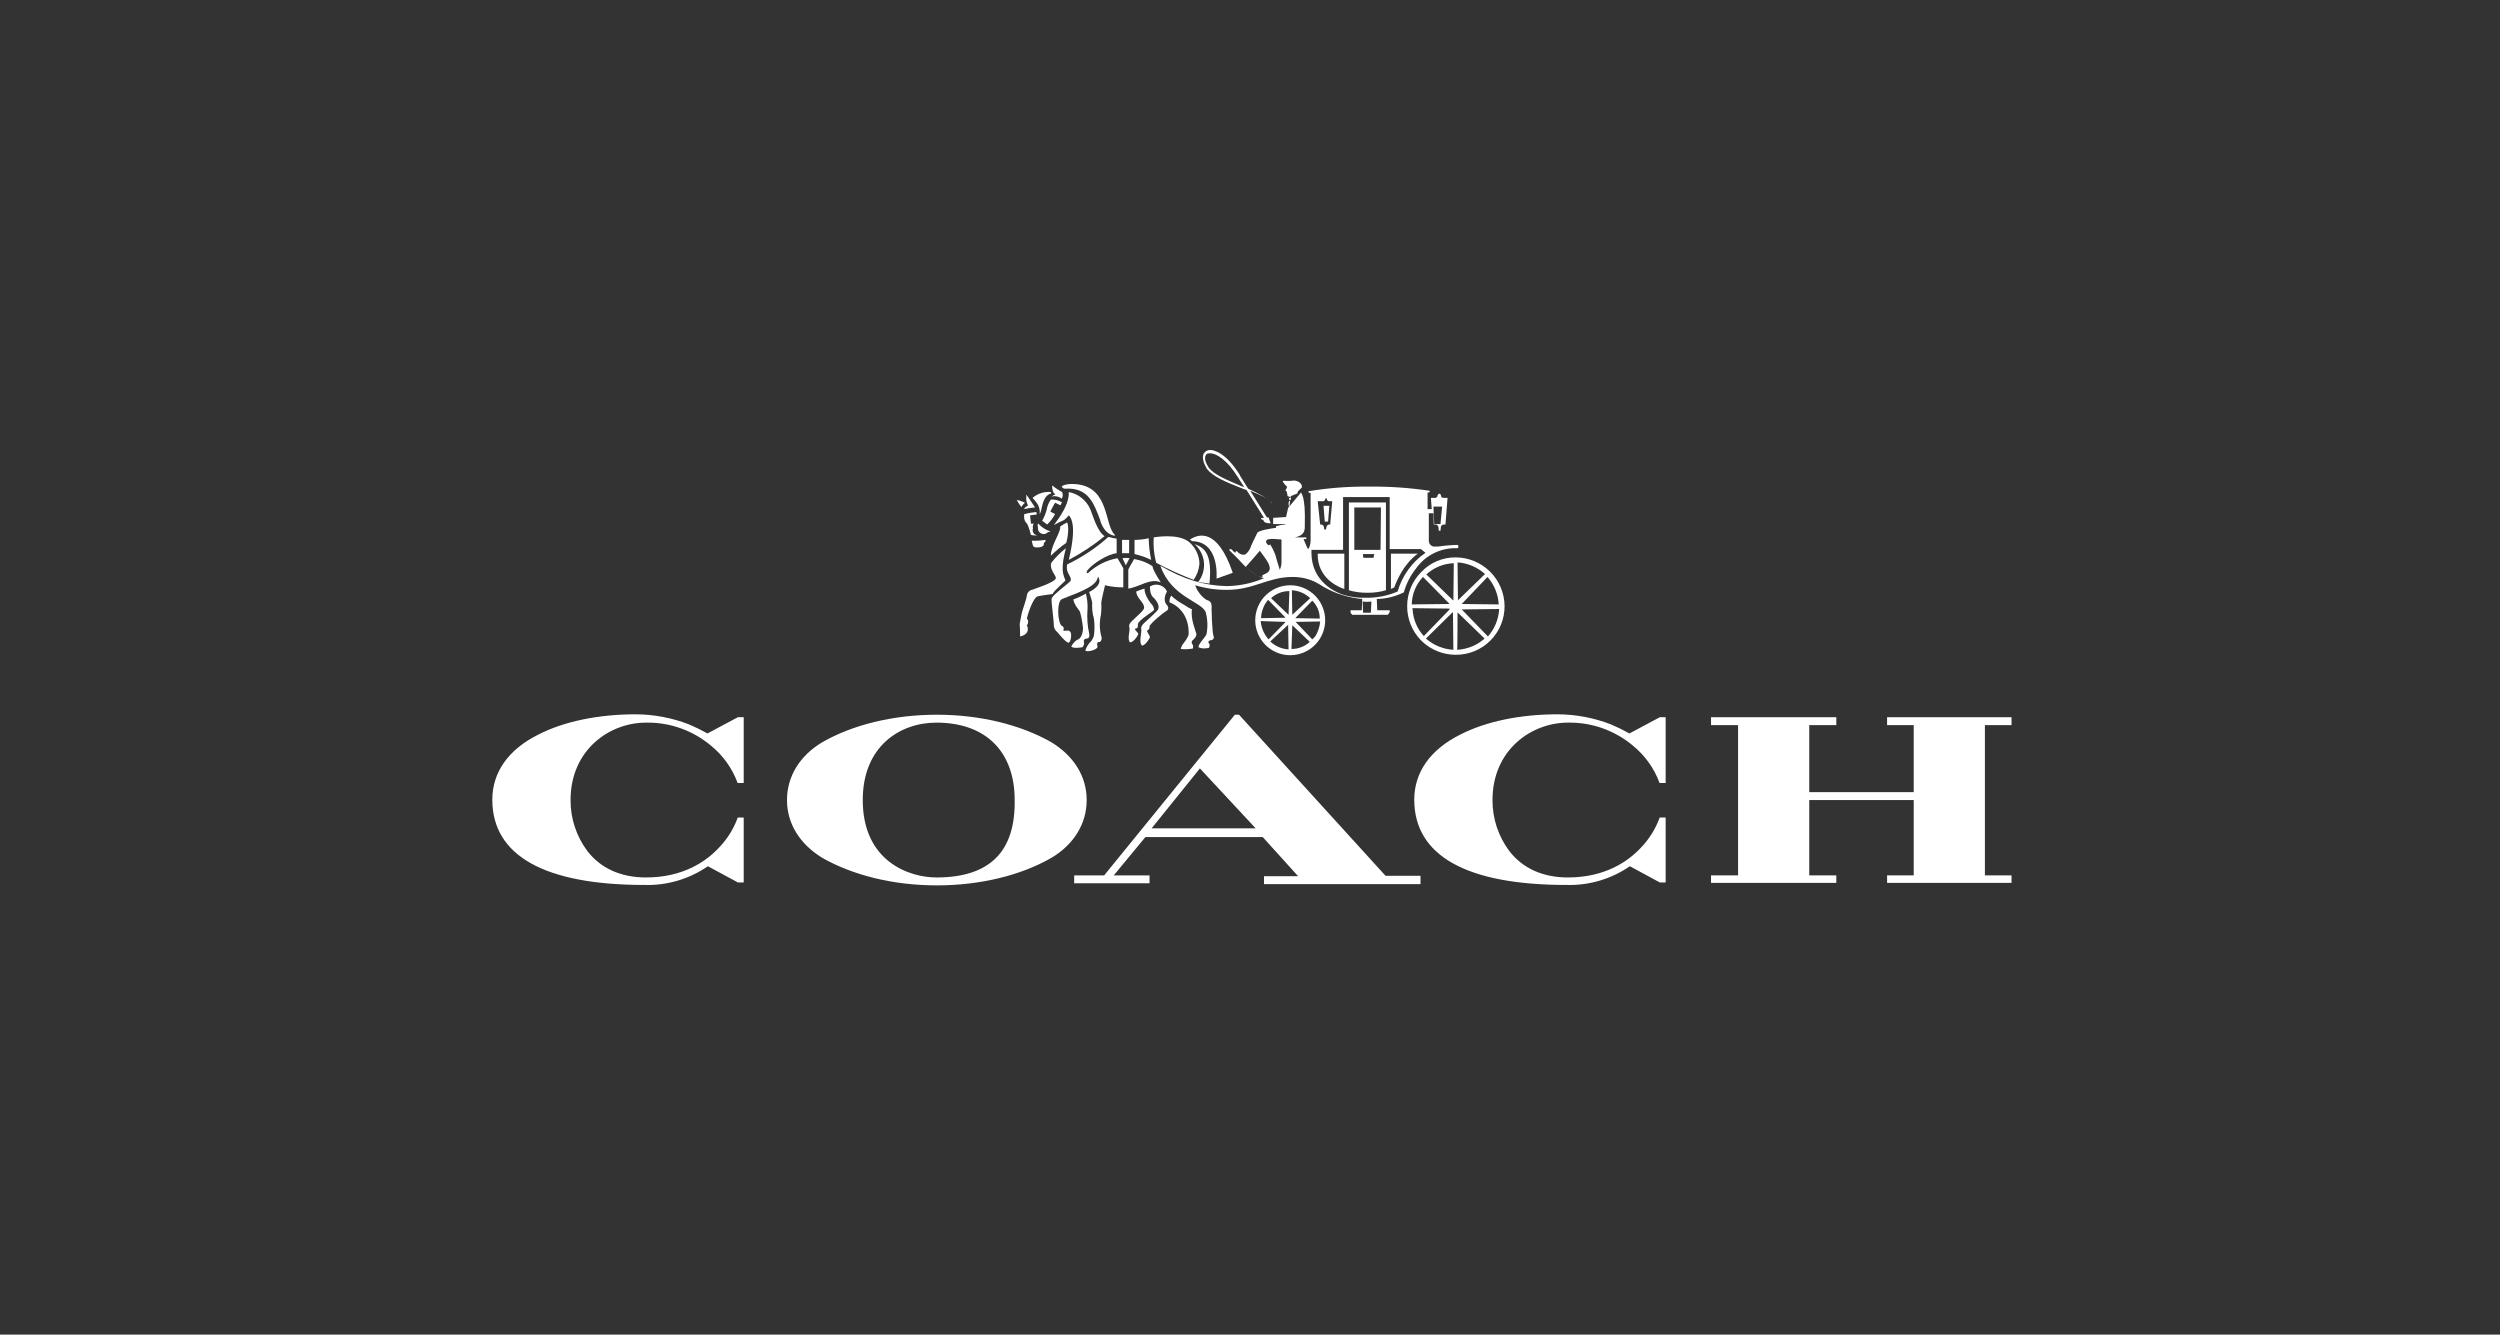 <svg xmlns="http://www.w3.org/2000/svg" width="650" height="347" viewBox="0 0 650 347" fill="none"><rect x="0" y="0" width="650" height="347" fill="#333333" stroke="none"/><path d="M273.338 192.97C265.33 188.425 254.833 185.828 243.578 185.828C232.323 185.828 221.718 188.425 213.818 192.97C207.974 196.433 204.619 201.844 204.619 208.013C204.619 214.181 207.974 219.484 213.818 223.055C221.826 227.6 232.323 230.197 243.578 230.197C254.833 230.197 265.438 227.6 273.338 223.055C279.182 219.592 282.537 214.181 282.537 208.013C282.537 201.844 279.182 196.541 273.338 192.97ZM243.47 228.141C236.327 228.141 224.315 223.921 224.315 208.013C224.315 194.052 233.947 187.884 243.47 187.884C256.348 187.884 263.815 195.459 263.815 208.013C264.031 221.432 257.322 228.141 243.47 228.141Z" fill="white"></path><path d="M523 188.533V186.477H490.643V188.533H497.569V205.957H470.406V188.533H477.44V186.802V186.477H444.866V188.533H451.9V227.6H444.866V229.548H477.44V227.6H470.406V208.013H497.569V227.6H490.643V229.548H522.784H523V227.6H516.074V188.533H523Z" fill="white"></path><path d="M322.145 185.828H321.063L287.082 227.6H279.29V229.656H298.878V227.6H289.571L297.796 217.644H328.314L337.512 227.817H328.638V229.873H369.329V227.708H360.238L322.145 185.828ZM299.419 215.371L311.973 199.788L326.474 215.371H299.419Z" fill="white"></path><path d="M183.949 190.697C182.369 189.818 180.744 189.023 179.079 188.317C174.692 186.629 170.036 185.749 165.336 185.719C155.596 185.719 146.614 187.559 139.904 191.022C132.112 194.918 128 200.87 128 207.904C128 222.514 141.636 230.089 167.608 230.089C173.469 230.252 179.23 228.547 184.058 225.219L191.849 229.44H193.364V212.558H191.849L191.741 212.666V212.774C190.668 215.645 189.009 218.261 186.871 220.458C183.625 223.921 177.673 228.141 167.933 228.141C161.44 228.141 156.137 225.76 152.674 221.215C149.839 217.4 148.319 212.766 148.345 208.012C148.345 194.918 158.518 187.884 167.933 187.884C174.095 187.763 180.091 189.877 184.815 193.836C187.945 196.368 190.337 199.694 191.741 203.467V203.575H193.364V186.477H191.849L183.949 190.697Z" fill="white"></path><path d="M423.655 190.697C422.075 189.818 420.449 189.023 418.785 188.317C414.398 186.629 409.742 185.749 405.041 185.719C395.301 185.719 386.319 187.559 379.61 191.022C371.818 194.918 367.705 200.87 367.705 207.904C367.705 222.514 381.341 230.089 407.314 230.089C413.175 230.252 418.935 228.547 423.763 225.219L431.555 229.44H433.07V212.558H431.555L431.447 212.666V212.774C430.373 215.645 428.715 218.261 426.577 220.458C423.33 223.921 417.378 228.141 407.638 228.141C401.145 228.141 395.842 225.76 392.379 221.215C389.544 217.4 388.025 212.766 388.051 208.012C388.051 194.918 398.223 187.884 407.638 187.884C413.8 187.763 419.797 189.877 424.521 193.836C427.65 196.368 430.042 199.694 431.447 203.467V203.575H433.07V186.477H431.555L423.655 190.697Z" fill="white"></path><path d="M349.525 153.145V143.946H342.599C342.49 150.331 347.901 152.604 349.525 153.145Z" fill="white"></path><path d="M361.537 153.145C361.883 153.054 362.212 152.908 362.511 152.712C364.892 146.327 368.463 144.055 368.679 143.946H361.645V153.145H361.537Z" fill="white"></path><path d="M292.71 146.977L293.684 145.137C293.075 145.029 292.452 145.029 291.844 145.137L292.71 146.977Z" fill="white"></path><path d="M299.311 145.57C298.911 143.72 298.694 141.835 298.662 139.943C297.456 140.226 296.221 140.371 294.982 140.376V144.055C296.477 144.397 297.929 144.905 299.311 145.57Z" fill="white"></path><path d="M293.575 143.838V140.375H291.736V143.838H293.575Z" fill="white"></path><path d="M310.349 150.765C311.216 149.515 311.739 148.06 311.864 146.544C311.829 145.47 311.57 144.414 311.105 143.445C310.639 142.477 309.976 141.615 309.159 140.917C306.237 138.536 299.96 139.726 299.96 139.726C299.816 141.947 300.035 144.177 300.61 146.328C303.761 148.006 307.014 149.488 310.349 150.765Z" fill="white"></path><path d="M303.423 153.795C303.242 153.395 302.976 153.04 302.645 152.752C302.313 152.465 301.923 152.252 301.502 152.129C301.081 152.005 300.638 151.974 300.204 152.038C299.77 152.101 299.355 152.258 298.986 152.496C298.986 152.496 298.878 154.66 299.96 155.418C300.393 155.851 301.584 157.258 301.151 158.34C301.042 158.881 298.445 161.045 297.796 161.695C296.497 162.777 296.714 163.426 296.714 163.426C296.93 164.617 296.064 166.781 296.822 167.755L296.93 167.863C297.688 167.863 298.986 166.023 298.986 165.591C298.986 165.374 298.229 164.292 298.229 164.075C298.229 163.859 298.445 163.967 298.77 163.534C298.878 163.426 298.878 162.993 298.878 162.885C298.986 162.128 302.557 159.206 303.207 158.881C303.345 158.818 303.466 158.721 303.557 158.599C303.648 158.476 303.708 158.333 303.729 158.183C303.751 158.032 303.734 157.878 303.681 157.735C303.627 157.592 303.539 157.465 303.423 157.366C302.125 155.851 303.315 154.011 303.423 153.795Z" fill="white"></path><path d="M290.545 145.137C287.709 145.646 285.079 146.961 282.97 148.925C282.942 148.953 282.908 148.976 282.871 148.992C282.834 149.007 282.794 149.015 282.753 149.015C282.713 149.015 282.673 149.007 282.636 148.992C282.599 148.976 282.565 148.953 282.537 148.925C282.546 148.74 282.583 148.558 282.645 148.383C283.944 146.652 287.948 144.055 290.329 143.838V140.051C289.355 139.942 288.489 139.618 288.164 139.618C284.946 142.49 281.339 144.894 277.451 146.76C277.018 148.816 278.425 149.682 278.425 150.656C278.421 150.857 278.344 151.049 278.208 151.197C277.451 151.955 273.879 154.552 273.447 155.526C273.23 156.175 273.988 160.937 273.988 162.56C273.999 162.921 274.092 163.274 274.261 163.593C274.43 163.912 274.669 164.188 274.962 164.4C275.395 164.941 277.126 167.105 277.884 167.105C278.425 166.889 279.182 163.642 277.343 163.967C276.369 164.075 276.369 163.967 276.585 163.426C276.59 163.286 276.55 163.148 276.473 163.032C276.395 162.915 276.283 162.826 276.152 162.777C274.962 162.235 274.637 156.283 276.152 155.742C281.455 153.686 285.243 152.279 285.459 149.898C287.082 152.063 283.295 153.903 283.186 153.903C283.403 154.877 284.16 156.5 283.944 157.257C283.938 158.128 284.01 158.997 284.16 159.855C284.701 161.045 284.701 165.374 284.16 165.915C284.052 166.023 283.944 166.456 283.727 166.672C283.029 167.325 282.508 168.144 282.212 169.053C282.104 169.703 285.459 169.053 285.351 168.079C285.351 167.863 285.134 167.43 285.351 167.105C285.567 166.781 285.784 166.997 286 166.889C286.154 166.757 286.274 166.59 286.35 166.401C286.425 166.213 286.454 166.009 286.433 165.807C285.876 163.907 285.802 161.899 286.216 159.963C286.364 158.887 286.401 157.799 286.325 156.716C286.325 156.175 287.299 152.279 287.299 152.171C288.859 152.538 290.457 152.719 292.06 152.712V147.734L290.545 145.137Z" fill="white"></path><path d="M301.8 151.414C300.285 149.033 299.744 147.951 299.636 147.193C298.196 146.251 296.573 145.624 294.874 145.354C294.441 146.003 293.359 148.059 293.359 148.059V153.037C296.281 152.604 299.095 150.223 301.8 151.414Z" fill="white"></path><path d="M311.54 151.305C312.622 151.522 313.163 151.522 314.462 151.738C315.219 144.055 313.271 142.431 310.566 141.458C311.961 142.66 312.841 144.353 313.022 146.187C313.204 148.02 312.673 149.853 311.54 151.305Z" fill="white"></path><path d="M268.577 137.345C268.517 137.144 268.506 136.931 268.543 136.724C268.581 136.517 268.666 136.322 268.793 136.155H268.036V136.046L267.819 133.99L269.551 133.774C269.553 133.553 269.516 133.333 269.442 133.125C268.383 133.219 267.334 133.4 266.304 133.666C266.088 135.397 266.845 135.938 266.845 135.938C267.494 136.588 267.927 138.86 268.036 139.077C268.601 139.22 269.188 139.257 269.767 139.185C269.553 139.176 269.343 139.116 269.157 139.009C268.971 138.903 268.812 138.753 268.696 138.573C268.579 138.393 268.507 138.187 268.487 137.974C268.466 137.76 268.497 137.544 268.577 137.345Z" fill="white"></path><path d="M277.451 135.83C276.809 136.139 276.193 136.501 275.611 136.912C276.044 137.994 273.23 141.782 273.23 144.379V144.488C274.469 143.26 275.808 142.137 277.234 141.133C277.667 139.618 277.992 136.912 277.451 135.83Z" fill="white"></path><path d="M268.252 140.591C268.269 140.74 268.305 140.885 268.36 141.024C268.577 141.998 268.577 142.323 269.551 142.323C269.659 142.323 271.607 142.431 271.39 141.241C271.39 141.132 271.931 140.808 271.823 140.591C271.823 140.158 271.715 140.375 271.715 140.375C270.57 140.555 269.411 140.627 268.252 140.591Z" fill="white"></path><path d="M267.278 131.393C266.629 131.826 266.304 132.043 266.304 132.367C266.412 132.367 266.845 132.259 267.386 132.151C267.603 132.151 267.927 132.043 268.144 132.043C268.36 132.043 268.793 131.934 269.118 131.934C268.36 130.744 266.845 128.58 266.845 128.58V129.229C266.75 129.978 266.902 130.738 267.278 131.393Z" fill="white"></path><path d="M277.018 150.873C276.369 149.358 275.719 147.951 277.126 142.54C275.706 143.634 274.433 144.907 273.338 146.328C272.797 147.951 274.421 149.466 274.529 150.224C274.637 151.414 268.144 153.362 267.927 153.47C267.648 153.617 267.412 153.834 267.241 154.1C267.07 154.365 266.971 154.67 266.953 154.985C266.953 155.526 265.655 159.206 265.655 159.422C265.547 159.855 265.114 162.236 265.114 162.236C265.222 162.993 265.222 165.483 265.222 165.483C268.144 164.833 267.062 162.561 266.953 162.561C266.845 162.561 267.062 162.452 267.17 162.344C267.318 162.004 267.356 161.625 267.278 161.262C266.845 160.721 267.062 160.504 267.062 160.504C267.603 158.34 268.793 155.526 269.659 155.093C269.767 154.985 272.797 154.552 273.663 154.444C273.988 153.578 277.126 150.981 277.018 150.873Z" fill="white"></path><path d="M299.636 157.365C298.986 156.716 297.471 154.552 297.579 153.037C296.838 153.227 296.113 153.48 295.415 153.794C295.523 155.634 297.471 156.5 297.471 158.015C297.471 158.772 295.307 160.396 294.657 161.153C293.359 162.235 293.575 162.885 293.575 162.885C294.008 163.859 293.034 165.698 293.683 166.889C293.683 166.997 293.792 166.997 293.9 166.997C294.657 166.997 295.956 165.265 295.956 164.724C295.956 164.616 294.657 163.426 295.199 163.426C295.956 163.317 295.848 162.885 295.848 162.343C295.848 161.261 300.068 158.88 300.068 158.556C300.029 158.128 299.88 157.718 299.636 157.365Z" fill="white"></path><path d="M279.074 155.851C279.29 157.366 280.589 158.556 280.805 159.097C281.163 160.41 281.417 161.749 281.563 163.101C281.671 164.724 280.914 166.24 280.048 166.348C279.401 166.784 278.879 167.381 278.533 168.079C278.966 168.729 281.347 168.296 281.347 168.296C281.779 168.188 281.888 167.214 281.888 167.214C281.455 166.131 282.429 166.023 282.537 166.023C283.511 166.023 283.186 164.724 283.186 164.724C282.731 162.702 282.585 160.622 282.753 158.556C282.835 157.135 282.689 155.71 282.321 154.335C281.288 154.941 280.201 155.449 279.074 155.851Z" fill="white"></path><path d="M309.375 140.268C309.484 140.376 309.916 140.7 309.916 140.7C317.059 140.809 316.301 149.899 316.301 150.44L320.522 148.925C316.41 136.913 311.432 138.969 309.375 140.268Z" fill="white"></path><path d="M310.999 164.617C310.89 164.076 309.484 160.829 309.916 158.448C309.202 158.104 308.514 157.706 307.86 157.258C306.646 156.609 305.519 155.809 304.505 154.877C304.172 155.39 304.019 155.999 304.073 156.608C307.319 157.907 309.159 160.937 309.051 164.833C309.051 165.591 307.752 167.214 307.752 167.214C307.374 167.646 307.113 168.168 306.995 168.729C308.04 168.847 309.098 168.811 310.133 168.621C310.242 168.305 310.242 167.962 310.133 167.647C310.031 167.567 309.951 167.463 309.899 167.345C309.847 167.227 309.826 167.097 309.836 166.968C309.847 166.839 309.89 166.715 309.96 166.607C310.031 166.499 310.127 166.41 310.241 166.348C310.782 165.807 311.215 165.266 310.999 164.617Z" fill="white"></path><path d="M276.044 129.662C276.2 129.403 276.292 129.111 276.311 128.809C276.329 128.508 276.275 128.206 276.152 127.93C275.23 127.442 274.36 126.862 273.555 126.199C273.541 126.712 273.614 127.225 273.771 127.714C273.811 127.883 273.89 128.04 274.003 128.172C274.116 128.304 274.26 128.406 274.421 128.471C274.421 128.471 273.663 128.904 273.338 129.121C273.8 128.995 274.285 128.978 274.755 129.072C275.225 129.166 275.666 129.368 276.044 129.662Z" fill="white"></path><path d="M272.256 136.371C273.084 135.587 273.778 134.673 274.312 133.666L273.122 133.016V132.908C273.771 131.61 274.312 130.744 274.312 130.744H274.421L275.719 131.393C275.936 130.852 275.936 130.852 276.152 130.636C275.281 130.085 274.259 129.82 273.23 129.878C272.671 130.647 272.3 131.537 272.148 132.475C271.883 133.498 271.482 134.48 270.958 135.397L272.256 136.371Z" fill="white"></path><path d="M269.984 136.155C269.875 136.046 269.767 136.371 269.767 136.696C269.767 137.02 269.875 136.912 269.875 137.129C269.838 137.364 269.858 137.605 269.933 137.831C270.008 138.057 270.137 138.261 270.308 138.427C270.636 138.717 271.061 138.871 271.499 138.86C271.882 138.815 272.232 138.621 272.473 138.319C272.581 138.211 272.689 138.427 272.905 138.319C273.122 138.211 273.014 138.102 272.905 138.102C271.781 137.715 270.774 137.044 269.984 136.155Z" fill="white"></path><path d="M286 135.072C286.216 136.046 287.19 138.86 289.788 139.293L289.896 139.076C287.082 136.696 288.597 126.631 279.723 125.874C276.91 125.657 276.044 126.415 276.044 126.523C276.044 126.631 276.477 127.064 276.801 127.064C282.97 126.631 284.377 130.852 286 135.072Z" fill="white"></path><path d="M283.511 132.475C283.018 131.314 282.247 130.292 281.266 129.499C280.284 128.706 279.123 128.168 277.884 127.93C278.1 131.934 273.663 136.696 274.096 136.479C274.939 136.003 275.806 135.57 276.693 135.181C277.144 134.843 277.545 134.442 277.884 133.99C280.264 136.371 278.1 144.488 277.884 145.57C281.183 143.828 284.301 141.762 287.19 139.401C285.351 138.211 284.269 134.423 283.511 132.475Z" fill="white"></path><path d="M265.547 131.826C265.655 131.61 266.196 130.852 266.521 130.744C265.843 130.38 265.113 130.124 264.356 129.986C264.689 130.639 265.088 131.255 265.547 131.826Z" fill="white"></path><path d="M360.347 130.636H350.715V153.47C352.297 153.927 353.938 154.146 355.585 154.119C357.195 154.13 358.798 153.911 360.347 153.47V130.636ZM357.208 144.488C357.208 144.921 357.1 145.029 357.1 145.029H354.503C354.429 144.858 354.392 144.674 354.395 144.488V144.055H357.316L357.208 144.488ZM358.94 142.973H352.122V131.934H359.048L358.94 142.973Z" fill="white"></path><path d="M345.304 135.614L345.629 131.501H344.114L344.438 135.614H345.304Z" fill="white"></path><path d="M334.915 132.042L334.374 134.423L331.019 134.64V136.263H334.158V136.371C333.352 136.438 332.554 136.583 331.777 136.804V137.237C330.803 137.345 327.231 137.886 326.907 138.536C326.582 139.185 325.175 141.999 325.067 142.54C324.776 143.18 324.33 143.738 323.768 144.163C323.467 144.248 323.149 144.253 322.845 144.177C322.541 144.101 322.263 143.947 322.037 143.73C321.929 143.622 321.496 143.189 321.388 143.297C321.322 143.349 321.268 143.414 321.231 143.489C321.193 143.564 321.173 143.646 321.171 143.73C320.738 143.514 320.522 143.081 320.089 142.756C319.939 142.762 319.791 142.799 319.656 142.864C319.642 142.878 319.63 142.895 319.623 142.914C319.615 142.932 319.611 142.952 319.611 142.973C319.611 142.993 319.615 143.013 319.623 143.031C319.63 143.05 319.642 143.067 319.656 143.081L321.929 145.353C323.768 147.41 326.149 149.79 328.638 150.331C325.592 151.637 322.32 152.335 319.007 152.388C313.163 152.279 307.752 150.656 301.692 147.085C304.505 155.31 312.514 156.392 313.488 159.205C313.982 161.041 314.056 162.965 313.704 164.833C313.596 165.482 311.323 167.647 311.648 168.296C312.326 168.606 313.087 168.682 313.812 168.512C314 168.541 314.191 168.502 314.353 168.404C314.501 168.102 314.54 167.757 314.462 167.43C314.462 167.322 314.245 167.214 314.245 167.214C314.029 166.781 314.462 166.456 314.786 166.456C315.327 166.456 315.76 165.915 315.544 165.482C315.111 164.4 315.003 158.231 315.003 158.231C315.111 157.474 315.003 156.5 314.245 156.175C312.405 155.634 310.89 152.929 310.782 152.171C313.447 152.983 316.221 153.384 319.007 153.362C326.041 153.362 329.721 150.007 335.997 150.007C340.975 150.007 343.248 152.171 344.547 152.82C347.522 154.446 350.801 155.44 354.178 155.742L354.07 158.448C354.07 158.556 354.07 158.664 353.962 158.664H351.148V159.314L351.581 159.855H360.779C360.888 159.855 361.212 159.314 361.212 159.314C361.271 159.255 361.309 159.179 361.321 159.097V158.664H358.182C358.074 158.664 358.074 158.556 358.074 158.448L357.966 155.742C360.409 155.687 362.81 155.096 365 154.011C365.626 151.767 366.693 149.67 368.138 147.842C369.349 146.118 370.976 144.728 372.868 143.801C374.76 142.874 376.856 142.44 378.96 142.54C378.96 142.54 379.177 142.54 379.177 142.107C379.177 141.674 378.96 141.674 378.96 141.674C377.257 141.711 375.559 141.855 373.874 142.107H372.684C372.326 142.019 372.011 141.808 371.794 141.511C371.576 141.214 371.47 140.851 371.493 140.484V133.449H372.684L372.792 136.371H373.225C373.407 136.374 373.583 136.44 373.721 136.559C373.859 136.677 373.952 136.841 373.982 137.02L374.09 137.994H374.523L374.631 137.02C374.662 136.841 374.754 136.677 374.893 136.559C375.031 136.44 375.207 136.374 375.389 136.371H375.822L376.363 129.445H375.281C375.195 129.447 375.11 129.431 375.031 129.399C374.951 129.367 374.879 129.319 374.818 129.258C374.758 129.198 374.71 129.125 374.678 129.046C374.646 128.967 374.63 128.882 374.631 128.796C374.633 128.739 374.623 128.682 374.602 128.628C374.58 128.575 374.549 128.527 374.508 128.486C374.468 128.446 374.419 128.414 374.366 128.393C374.313 128.372 374.256 128.361 374.199 128.363C373.982 128.363 373.766 128.796 373.766 128.796C373.767 128.882 373.751 128.967 373.719 129.046C373.687 129.125 373.639 129.198 373.579 129.258C373.518 129.319 373.446 129.367 373.367 129.399C373.287 129.431 373.202 129.447 373.116 129.445H372.034L372.251 132.367H371.169V128.038H371.601C371.66 127.98 371.698 127.904 371.71 127.822V127.605C366.481 126.817 361.197 126.455 355.91 126.523C350.654 126.46 345.404 126.859 340.218 127.714V127.93C340.229 128.012 340.267 128.088 340.326 128.147H340.759V140.159C340.792 140.975 340.644 141.788 340.326 142.54C340.218 142.648 340.218 142.648 340.11 142.648C340.001 142.648 339.893 142.54 339.893 142.431C339.677 141.89 338.919 140.267 338.919 140.159H339.568C339.602 140.134 339.629 140.101 339.648 140.063C339.667 140.026 339.677 139.984 339.677 139.942C339.677 139.9 339.667 139.859 339.648 139.821C339.629 139.784 339.602 139.751 339.568 139.726H336.647C338.919 139.293 339.244 138.103 339.244 137.02C339.352 132.151 339.136 130.852 338.811 129.337C338.686 128.883 338.504 128.447 338.27 128.038L335.564 131.285L334.915 132.042ZM374.956 131.718L374.523 136.263H372.9L372.684 131.718H374.956ZM328.855 149.249C328.747 149.357 328.205 149.466 328.205 149.682C328.189 149.835 328.228 149.988 328.314 150.115C326.799 149.899 325.392 148.816 323.877 147.41C323.985 147.301 327.34 143.514 327.556 143.189C327.989 143.838 329.179 145.353 329.396 145.786C330.911 148.167 329.829 148.816 328.855 149.249ZM332.751 148.167C332.534 147.518 331.668 144.704 331.56 144.163C331.216 143.256 330.781 142.386 330.262 141.566C330.107 141.615 329.961 141.688 329.829 141.782C329.829 141.782 328.855 141.133 329.288 140.484C329.721 139.834 332.642 140.267 333.184 140.267V145.786C333.239 146.603 333.09 147.422 332.751 148.167ZM344.005 130.311C344.077 130.312 344.148 130.299 344.214 130.273C344.281 130.246 344.341 130.206 344.391 130.156C344.442 130.105 344.482 130.045 344.508 129.979C344.535 129.912 344.548 129.841 344.547 129.77C344.547 129.712 344.569 129.657 344.61 129.617C344.651 129.576 344.706 129.553 344.763 129.553C344.82 129.553 344.875 129.576 344.916 129.617C344.957 129.657 344.979 129.712 344.979 129.77C344.983 129.849 345.003 129.927 345.039 129.998C345.074 130.069 345.124 130.132 345.185 130.183C345.246 130.234 345.317 130.272 345.394 130.294C345.47 130.316 345.55 130.321 345.629 130.311H346.386L345.845 136.371H345.629C345.446 136.374 345.271 136.44 345.132 136.559C344.994 136.677 344.902 136.841 344.871 137.02L344.763 137.67H344.33L344.222 137.02C344.192 136.841 344.099 136.677 343.961 136.559C343.822 136.44 343.647 136.374 343.464 136.371H343.248L342.599 130.311H344.005ZM356.451 159.097C356.451 159.205 356.451 159.314 356.342 159.314H354.503C354.395 159.314 354.395 159.205 354.395 159.097L354.286 156.392C355.04 156.5 355.805 156.5 356.559 156.392L356.451 159.097ZM363.377 153.794C360.847 154.878 358.121 155.431 355.368 155.418C353.32 155.507 351.272 155.251 349.308 154.66C347.577 154.119 340.975 151.414 340.975 143.73V142.973H349.2V129.229H361.321V142.756H369.437L370.627 143.73C367.118 146.144 364.556 149.701 363.377 153.794Z" fill="white"></path><path d="M330.586 130.744C329.504 129.445 327.34 128.363 324.526 127.064L322.362 123.601V123.493C318.574 117.433 315.436 117 314.678 117H314.57C314.237 117.002 313.911 117.094 313.625 117.265C313.34 117.437 313.105 117.681 312.947 117.974C312.514 118.948 312.838 120.247 313.704 121.762C315.219 123.926 319.007 125.441 322.578 126.848C323.072 127.059 323.578 127.24 324.093 127.389L328.638 134.64H328.53C328.314 134.64 327.773 134.64 327.881 134.856C327.989 135.289 328.422 134.856 328.53 135.397C328.747 136.155 330.37 136.047 330.37 136.047L329.829 134.532H329.396L325.067 127.605C327.34 128.579 329.396 129.337 330.37 130.527L330.478 130.636C330.586 130.636 330.586 130.636 330.586 130.527C330.695 130.852 330.695 130.852 330.586 130.744ZM322.795 126.415C319.332 124.9 315.652 123.493 314.245 121.545C313.488 120.355 313.055 119.164 313.488 118.407C313.596 117.974 314.029 117.866 314.57 117.866H314.678C316.193 117.866 319.007 119.489 321.821 124.034L323.552 126.74C323.336 126.523 323.011 126.523 322.795 126.415Z" fill="white"></path><path d="M273.23 127.931C272.375 127.848 271.512 127.939 270.694 128.199C269.875 128.46 269.118 128.884 268.469 129.446C268.942 129.953 269.376 130.496 269.767 131.069C270.235 131.849 270.426 132.764 270.308 133.666C270.958 132.692 270.741 131.069 271.823 129.337C272.193 128.817 272.726 128.436 273.338 128.255C273.23 128.039 273.23 128.039 273.23 127.931Z" fill="white"></path><path d="M335.24 131.718L335.456 129.986L335.673 129.77L335.564 129.012L337.404 128.255C337.296 128.038 337.296 128.038 337.512 127.714L338.486 126.74C338.703 125.549 336.971 124.684 335.889 125.008C335.277 125.062 334.661 125.062 334.049 125.008H333.617L333.508 125.225C333.824 125.693 334.187 126.128 334.59 126.523C334.807 126.74 333.941 127.605 334.374 127.714C334.374 127.714 334.59 127.714 334.59 127.822V128.255L334.699 128.363C334.699 128.471 334.699 128.904 334.807 129.012C335.048 129.12 335.303 129.193 335.564 129.229V129.337L335.348 129.445C335.24 129.445 334.915 129.662 335.24 129.878L335.456 130.095C335.32 130.168 335.208 130.277 335.131 130.411C335.055 130.545 335.017 130.698 335.023 130.852C335.011 131.26 335.085 131.665 335.24 132.042V131.718Z" fill="white"></path><path d="M335.456 152.171C333.658 152.171 331.901 152.705 330.406 153.703C328.911 154.702 327.746 156.122 327.058 157.783C326.37 159.444 326.19 161.272 326.54 163.035C326.891 164.799 327.757 166.418 329.028 167.69C330.3 168.961 331.919 169.827 333.683 170.178C335.446 170.528 337.274 170.348 338.935 169.66C340.596 168.972 342.016 167.807 343.015 166.312C344.013 164.817 344.547 163.06 344.547 161.262C344.548 160.068 344.314 158.885 343.857 157.781C343.401 156.678 342.732 155.675 341.887 154.831C341.043 153.986 340.04 153.317 338.937 152.86C337.833 152.404 336.65 152.17 335.456 152.171ZM336.105 159.747L335.997 159.855L335.889 153.47C337.669 153.574 339.355 154.302 340.651 155.526L336.105 159.747ZM335.997 162.56L340.542 166.889C339.249 168.089 337.545 168.748 335.781 168.729L335.997 162.56ZM343.14 160.829L336.755 160.721L341.192 156.175C341.81 156.782 342.302 157.506 342.636 158.305C342.971 159.104 343.142 159.963 343.14 160.829ZM341.192 166.24L336.863 161.695L343.248 161.586C343.13 162.97 342.685 164.305 341.949 165.482L341.192 166.24ZM334.266 160.612L327.881 160.721C327.893 159.828 328.077 158.947 328.422 158.123C328.707 157.323 329.149 156.587 329.721 155.959L333.941 160.288L334.266 160.612ZM334.915 162.452L335.023 168.837C333.244 168.733 331.557 168.005 330.262 166.781L334.915 162.452ZM335.023 159.855L330.478 155.526C331.771 154.326 333.476 153.668 335.24 153.686L335.023 159.855ZM334.266 161.695L329.829 166.24C328.652 164.913 327.931 163.245 327.773 161.478L334.266 161.695Z" fill="white"></path><path d="M378.419 144.921C376.759 144.911 375.116 145.242 373.589 145.893C372.063 146.545 370.686 147.503 369.545 148.708C368.375 149.87 367.446 151.253 366.815 152.776C366.183 154.299 365.86 155.933 365.866 157.582C365.846 160.842 367.087 163.982 369.329 166.348L369.762 166.781L369.87 166.889C372.233 169.054 375.323 170.252 378.527 170.244C380.192 170.251 381.842 169.928 383.381 169.295C384.921 168.661 386.319 167.729 387.496 166.551C388.674 165.374 389.606 163.976 390.24 162.436C390.874 160.897 391.196 159.247 391.189 157.582C391.16 154.214 389.803 150.994 387.411 148.622C385.019 146.251 381.787 144.921 378.419 144.921ZM386.103 149.249L379.177 155.959L379.068 156.067V155.959L378.96 146.219C381.613 146.403 384.127 147.47 386.103 149.249ZM378.96 159.314C378.96 159.314 378.96 159.206 379.068 159.314L385.994 166.023C384.014 167.779 381.495 168.809 378.852 168.945C378.96 168.945 378.96 159.314 378.96 159.314ZM380.042 157.041L386.752 150.007C388.492 151.997 389.52 154.51 389.674 157.149L380.042 157.041ZM380.042 158.448L389.782 158.34C389.646 160.983 388.616 163.501 386.86 165.482L380.042 158.448ZM377.878 155.959C377.878 155.959 377.878 156.175 377.77 156.067L370.844 149.358C372.798 147.559 375.332 146.522 377.986 146.436L377.878 155.959ZM377.662 159.206C377.69 159.206 377.718 159.217 377.738 159.237C377.758 159.258 377.77 159.285 377.77 159.314L377.878 168.945C375.239 168.791 372.726 167.763 370.736 166.023L377.662 159.206ZM376.688 156.825L376.796 156.933C376.904 157.041 376.688 157.041 376.688 157.041L367.056 157.149C367.102 154.487 368.144 151.938 369.978 150.007L376.688 156.825ZM367.164 158.123L376.796 158.232C376.904 158.232 376.904 158.232 376.904 158.34V158.448L370.194 165.374C368.424 163.446 367.389 160.955 367.273 158.34L367.164 158.123Z" fill="white"></path></svg>